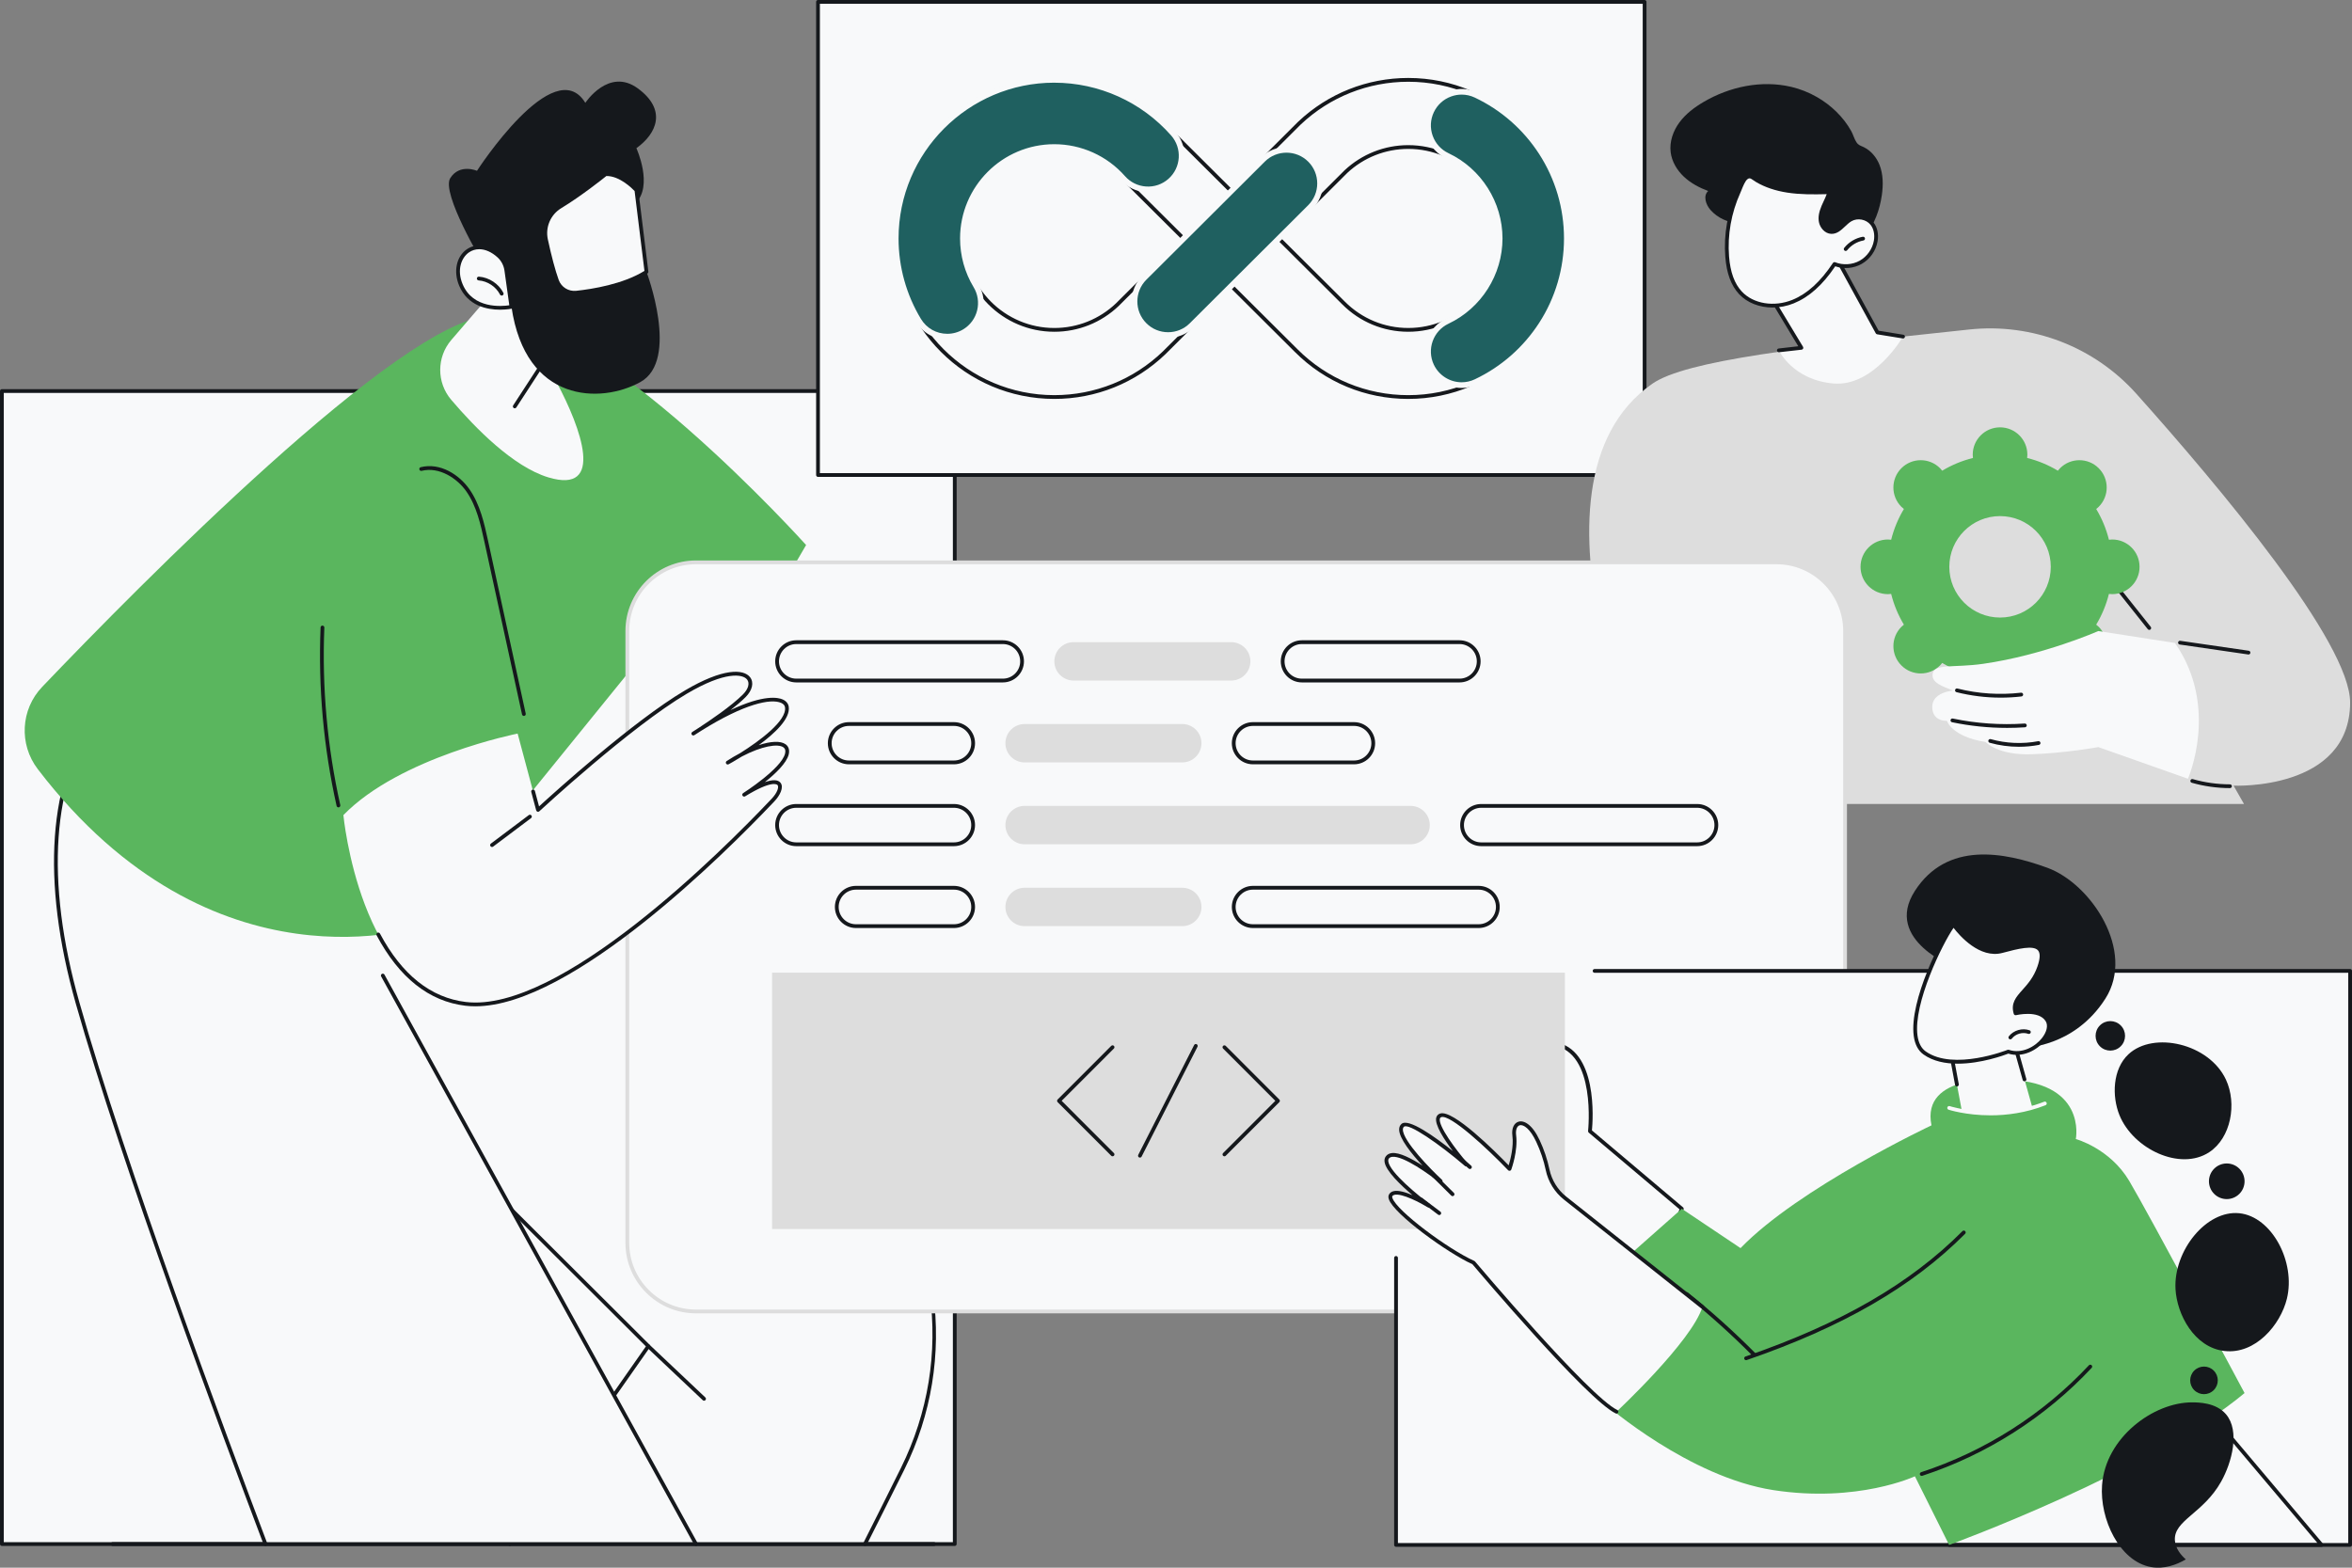 <svg width="282" height="188" viewBox="0 0 282 188" fill="none" xmlns="http://www.w3.org/2000/svg">
<rect x="0" y="0" width="282" height="188" fill="#808080" stroke="none"/>
<g clipPath="url(#clip0_554_15048)">
<path d="M114.475 46.895H0.227V185.164H114.475V46.895Z" fill="#F8F9FA"/>
<path d="M114.474 185.39H0.226C0.101 185.39 0 185.289 0 185.164V46.895C0 46.77 0.102 46.669 0.226 46.669H114.474C114.599 46.669 114.7 46.77 114.7 46.895V185.164C114.7 185.289 114.598 185.39 114.474 185.39ZM0.452 184.938H114.248V47.122H0.452V184.938Z" fill="#15181C"/>
<path d="M77.735 161.438L61.117 185.164H103.706C104.896 182.809 106.503 179.611 108.226 176.132C114.813 162.841 112.635 146.877 102.725 135.841C88.428 119.918 66.298 100.282 56.846 91.182C55.04 89.445 53.626 88.184 52.72 87.537C44.022 81.327 22.547 102.697 22.547 102.697L49.011 132.797L77.736 161.439L77.735 161.438Z" fill="#F8F9FA"/>
<path d="M103.704 185.39C103.67 185.39 103.635 185.381 103.602 185.365C103.491 185.308 103.446 185.173 103.503 185.061C104.573 182.943 106.225 179.658 108.023 176.031C114.609 162.74 112.463 147.024 102.557 135.991C91.952 124.181 77.054 110.343 66.177 100.24C62.394 96.727 59.127 93.692 56.689 91.344C54.831 89.556 53.451 88.336 52.588 87.72C44.521 81.963 24.794 100.823 22.858 102.708L49.181 132.646L77.895 161.276C77.974 161.353 77.984 161.477 77.921 161.566L61.303 185.292C61.231 185.394 61.09 185.419 60.987 185.347C60.885 185.276 60.86 185.135 60.932 185.032L77.442 161.462L48.851 132.955L22.377 102.845C22.297 102.756 22.303 102.62 22.387 102.535C22.44 102.482 27.843 97.127 34.24 92.602C42.895 86.48 49.156 84.714 52.85 87.351C53.731 87.98 55.128 89.214 57.002 91.018C59.438 93.362 62.703 96.396 66.484 99.908C77.369 110.017 92.274 123.863 102.893 135.689C107.785 141.137 110.894 147.852 111.885 155.109C112.876 162.365 111.681 169.669 108.429 176.232C106.63 179.86 104.977 183.147 103.907 185.265C103.867 185.344 103.788 185.39 103.705 185.39H103.704Z" fill="#15181C"/>
<path d="M84.415 167.976C84.359 167.976 84.303 167.955 84.26 167.914L77.578 161.602C77.488 161.516 77.484 161.373 77.569 161.283C77.655 161.192 77.798 161.188 77.888 161.273L84.57 167.585C84.66 167.671 84.664 167.814 84.579 167.905C84.535 167.952 84.474 167.976 84.415 167.976Z" fill="#15181C"/>
<path d="M31.832 185.163H83.446L36.025 99.061L11.971 85.484C11.74 86.109 2.228 95.297 9.305 120.285C14.743 139.487 26.623 171.41 31.832 185.163Z" fill="#F8F9FA"/>
<path d="M31.83 185.389C31.739 185.389 31.653 185.334 31.619 185.244C26.669 172.175 14.564 139.689 9.085 120.347C4.904 105.583 5.771 93.284 11.528 85.717C11.632 85.581 11.739 85.44 11.758 85.4C11.811 85.291 11.942 85.236 12.054 85.283C12.165 85.33 12.223 85.45 12.18 85.562C12.149 85.649 12.067 85.756 11.889 85.99C6.219 93.441 5.378 105.598 9.521 120.222C14.995 139.548 27.094 172.019 32.042 185.082C32.086 185.199 32.028 185.33 31.91 185.374C31.884 185.384 31.857 185.388 31.83 185.388V185.389Z" fill="#15181C"/>
<path d="M83.445 185.389C83.365 185.389 83.288 185.347 83.247 185.272L45.7 117.098C45.639 116.989 45.68 116.852 45.789 116.791C45.898 116.73 46.037 116.77 46.096 116.88L83.644 185.054C83.704 185.163 83.664 185.301 83.554 185.362C83.519 185.38 83.482 185.389 83.445 185.389Z" fill="#15181C"/>
<path d="M50.704 111.039C50.704 111.039 25.583 119.769 4.53 92.236C2.257 89.262 2.471 85.08 5.057 82.373C16.564 70.327 48.107 38.31 58.631 37.935C71.597 37.473 96.65 65.359 96.65 65.359L87.373 81.291L80.039 74.868L50.703 111.038L50.704 111.039Z" fill="#5AB65E"/>
<path d="M80.68 73.935C80.631 73.935 80.583 73.92 80.542 73.889C80.442 73.813 80.424 73.671 80.5 73.572L83.394 69.781C83.47 69.681 83.611 69.662 83.711 69.738C83.811 69.814 83.829 69.956 83.753 70.055L80.859 73.846C80.815 73.905 80.747 73.934 80.68 73.934V73.935Z" fill="#15181C"/>
<path d="M62.811 85.854C62.708 85.854 62.614 85.782 62.591 85.677L58.067 64.915C57.634 62.928 57.144 60.677 55.899 58.91C54.812 57.366 52.674 55.942 50.553 56.464C50.432 56.494 50.31 56.419 50.28 56.298C50.25 56.177 50.324 56.055 50.445 56.025C52.785 55.448 55.056 56.929 56.269 58.65C57.566 60.492 58.067 62.791 58.51 64.82L63.033 85.581C63.06 85.703 62.983 85.823 62.861 85.85C62.844 85.853 62.828 85.855 62.812 85.855L62.811 85.854Z" fill="#15181C"/>
<path d="M40.578 96.821C40.474 96.821 40.381 96.749 40.357 96.644C38.788 89.628 38.142 82.427 38.436 75.243C38.441 75.118 38.544 75.013 38.671 75.026C38.797 75.031 38.893 75.137 38.888 75.262C38.595 82.407 39.238 89.567 40.799 96.546C40.827 96.668 40.75 96.789 40.627 96.816C40.611 96.82 40.595 96.821 40.578 96.821Z" fill="#15181C"/>
<path d="M63.657 29.672L54.116 40.764C52.344 42.825 52.336 45.87 54.097 47.941C56.977 51.327 61.533 55.978 65.746 57.248C72.586 59.312 69.664 51.318 66.758 45.883C66.758 45.883 66.025 29.828 63.657 29.672Z" fill="#F8F9FA"/>
<path d="M61.718 48.965C61.676 48.965 61.633 48.953 61.595 48.928C61.49 48.86 61.461 48.72 61.529 48.615L65.326 42.781C65.394 42.676 65.534 42.647 65.639 42.715C65.744 42.783 65.773 42.923 65.705 43.028L61.908 48.862C61.865 48.929 61.792 48.965 61.718 48.965Z" fill="#15181C"/>
<path d="M57.895 31.559C57.895 31.559 52.86 23.146 53.984 21.363C55.108 19.58 57.189 20.482 57.189 20.482C57.189 20.482 66.433 6.182 70.18 12.334C70.18 12.334 72.986 8.036 76.482 10.605C79.977 13.174 78.77 15.999 76.303 17.771C76.303 17.771 78.369 22.297 76.187 24.375C74.005 26.452 75.985 31.875 77.513 32.6C77.513 32.6 81.528 43.204 76.771 45.822C72.015 48.439 63.01 48.344 61.324 36.792L57.897 31.559H57.895Z" fill="#15181C"/>
<path d="M60.71 32.42L61.32 36.792C61.32 36.792 56.785 37.798 55.262 34.176C53.866 30.852 56.933 28.065 59.816 30.708C60.305 31.156 60.617 31.764 60.71 32.42Z" fill="#F8F9FA"/>
<path d="M59.958 37.14C58.433 37.14 56.082 36.709 55.054 34.263C54.344 32.572 54.711 30.782 55.949 29.909C56.86 29.267 58.394 29.096 59.969 30.54C60.492 31.019 60.834 31.675 60.934 32.388L61.544 36.761C61.56 36.878 61.484 36.988 61.369 37.013C61.352 37.016 60.773 37.14 59.958 37.14ZM57.456 29.886C57.01 29.886 56.584 30.015 56.209 30.279C55.34 30.892 54.738 32.344 55.47 34.087C56.723 37.069 60.185 36.743 61.065 36.608L60.485 32.451C60.4 31.842 60.108 31.281 59.663 30.873C58.953 30.222 58.175 29.885 57.455 29.885L57.456 29.886Z" fill="#15181C"/>
<path d="M60.153 35.449C60.071 35.449 59.992 35.404 59.952 35.326C59.461 34.373 58.454 33.707 57.385 33.628C57.261 33.619 57.167 33.511 57.176 33.386C57.186 33.261 57.294 33.168 57.419 33.177C58.641 33.267 59.794 34.029 60.355 35.119C60.412 35.23 60.368 35.366 60.257 35.424C60.224 35.441 60.188 35.45 60.153 35.45V35.449Z" fill="#15181C"/>
<path d="M76.302 22.806C76.302 22.806 74.529 20.787 72.619 20.883C72.619 20.883 69.783 23.191 67.176 24.77C65.815 25.593 65.128 27.189 65.463 28.745C65.8 30.309 66.263 32.22 66.771 33.637C67.118 34.605 68.082 35.209 69.105 35.099C71.199 34.874 74.916 34.258 77.511 32.6L76.302 22.806Z" fill="#F8F9FA"/>
<path d="M68.862 35.338C67.835 35.338 66.911 34.698 66.558 33.712C66.133 32.527 65.69 30.872 65.241 28.792C64.886 27.143 65.616 25.448 67.058 24.574C69.621 23.022 72.448 20.729 72.476 20.707C72.513 20.677 72.559 20.658 72.607 20.656C74.604 20.556 76.396 22.57 76.472 22.655C76.501 22.689 76.521 22.731 76.526 22.777L77.736 32.57C77.746 32.656 77.706 32.742 77.633 32.789C74.977 34.485 71.165 35.105 69.129 35.322C69.04 35.331 68.951 35.337 68.863 35.337L68.862 35.338ZM72.703 21.107C72.28 21.447 69.677 23.52 67.293 24.964C66.016 25.737 65.37 27.237 65.684 28.698C66.121 30.729 66.571 32.411 66.984 33.562C67.297 34.434 68.159 34.972 69.081 34.875C71.047 34.665 74.697 34.075 77.269 32.486L76.087 22.907C75.807 22.609 74.288 21.086 72.703 21.108V21.107Z" fill="#15181C"/>
<path d="M111.993 185.39H13.495C13.37 185.39 13.27 185.289 13.27 185.164C13.27 185.038 13.371 184.938 13.495 184.938H111.993C112.118 184.938 112.219 185.038 112.219 185.164C112.219 185.289 112.117 185.39 111.993 185.39Z" fill="#15181C"/>
<path d="M197.184 0.226H98.078V56.964H197.184V0.226Z" fill="#F8F9FA"/>
<path d="M197.184 57.19H98.078C97.952 57.19 97.852 57.089 97.852 56.964V0.226C97.852 0.101 97.953 0 98.078 0H197.184C197.309 0 197.41 0.101 197.41 0.226V56.964C197.41 57.089 197.308 57.19 197.184 57.19ZM98.303 56.738H196.958V0.452H98.303V56.737V56.738Z" fill="#15181C"/>
<path d="M168.851 47.613C163.773 47.613 158.999 45.635 155.409 42.043L147.623 34.292L139.63 42.262C139.613 42.279 139.594 42.297 139.577 42.314C136.019 45.732 131.343 47.614 126.41 47.614C115.927 47.614 107.398 39.082 107.398 28.596C107.398 18.109 115.927 9.577 126.41 9.577C131.817 9.577 136.974 11.885 140.58 15.916L147.618 22.924L155.731 14.835C155.758 14.808 155.784 14.782 155.811 14.756C159.352 11.416 163.983 9.577 168.852 9.577C179.335 9.577 187.863 18.109 187.863 28.596C187.863 39.082 179.335 47.614 168.852 47.614L168.851 47.613ZM153.325 28.605L161.095 36.34C163.171 38.418 165.923 39.558 168.851 39.558C174.894 39.558 179.81 34.64 179.81 28.595C179.81 22.549 174.894 17.631 168.851 17.631C166.062 17.631 163.407 18.678 161.372 20.581L153.325 28.605ZM126.409 17.632C120.365 17.632 115.449 22.55 115.449 28.596C115.449 34.641 120.365 39.559 126.409 39.559C129.241 39.559 131.926 38.483 133.974 36.529L141.915 28.611L134.813 21.54C134.751 21.478 134.691 21.415 134.633 21.349C132.552 18.987 129.554 17.633 126.41 17.633L126.409 17.632Z" fill="#F8F9FA"/>
<path d="M168.851 47.839C163.713 47.839 158.882 45.837 155.249 42.202L147.623 34.609L139.748 42.461C136.134 45.934 131.402 47.838 126.409 47.838C115.802 47.838 107.172 39.206 107.172 28.593C107.172 17.981 115.802 9.349 126.409 9.349C131.874 9.349 137.101 11.687 140.748 15.763L147.618 22.602L155.57 14.672C155.598 14.645 155.627 14.617 155.654 14.59C159.237 11.21 163.924 9.349 168.85 9.349C179.457 9.349 188.087 17.981 188.087 28.593C188.087 39.206 179.458 47.838 168.85 47.838L168.851 47.839ZM147.622 34.065C147.679 34.065 147.737 34.087 147.781 34.131L155.567 41.883C159.116 45.432 163.833 47.387 168.85 47.387C179.208 47.387 187.634 38.957 187.634 28.596C187.634 18.234 179.208 9.804 168.85 9.804C164.039 9.804 159.463 11.621 155.965 14.922C155.939 14.945 155.914 14.97 155.89 14.995L147.777 23.084C147.689 23.172 147.546 23.172 147.458 23.084L140.419 16.077C136.85 12.086 131.746 9.803 126.409 9.803C116.052 9.803 107.625 18.233 107.625 28.595C107.625 38.956 116.052 47.386 126.409 47.386C131.284 47.386 135.904 45.527 139.419 42.149L139.469 42.1L147.462 34.13C147.506 34.086 147.563 34.064 147.621 34.064L147.622 34.065ZM168.851 39.785C165.864 39.785 163.052 38.619 160.935 36.501L153.165 28.766C153.123 28.724 153.098 28.666 153.098 28.606C153.098 28.545 153.122 28.488 153.165 28.445L161.212 20.422C163.295 18.475 166.006 17.406 168.851 17.406C175.019 17.406 180.036 22.425 180.036 28.596C180.036 34.766 175.019 39.785 168.851 39.785ZM153.646 28.605L161.255 36.18C163.287 38.213 165.985 39.332 168.852 39.332C174.77 39.332 179.586 34.515 179.586 28.595C179.586 22.674 174.77 17.857 168.852 17.857C166.122 17.857 163.521 18.883 161.527 20.746L153.647 28.604L153.646 28.605ZM126.409 39.785C120.241 39.785 115.224 34.766 115.224 28.596C115.224 22.425 120.241 17.406 126.409 17.406C129.618 17.406 132.677 18.789 134.802 21.199C134.856 21.26 134.913 21.321 134.971 21.38L142.073 28.451C142.117 28.493 142.14 28.55 142.14 28.611C142.14 28.672 142.117 28.729 142.073 28.771L134.132 36.689C132.04 38.687 129.298 39.786 126.408 39.786L126.409 39.785ZM126.409 17.858C120.491 17.858 115.676 22.675 115.676 28.596C115.676 34.516 120.491 39.333 126.409 39.333C129.182 39.333 131.813 38.279 133.818 36.365L141.595 28.611L134.653 21.7C134.587 21.634 134.525 21.568 134.463 21.498C132.424 19.185 129.489 17.858 126.409 17.858Z" fill="#15181C"/>
<path d="M140.049 40.18C139.017 40.18 137.984 39.785 137.198 38.995C135.628 37.419 135.633 34.869 137.207 33.3L151.404 19.143C152.978 17.572 155.527 17.576 157.097 19.152C158.666 20.728 158.662 23.278 157.088 24.848L142.891 39.004C142.105 39.788 141.077 40.18 140.048 40.18H140.049Z" fill="#1F6060"/>
<path d="M140.051 40.519C138.882 40.519 137.785 40.062 136.959 39.234C135.259 37.529 135.265 34.758 136.969 33.059L151.166 18.903C152.871 17.203 155.641 17.208 157.339 18.913C159.038 20.618 159.033 23.389 157.329 25.088L143.132 39.245C142.308 40.066 141.213 40.519 140.05 40.519H140.051ZM154.248 18.309C153.306 18.309 152.364 18.666 151.646 19.384L137.449 33.54C136.009 34.975 136.005 37.315 137.441 38.756C138.138 39.455 139.065 39.84 140.052 39.84C141.039 39.84 141.959 39.457 142.654 38.764L156.851 24.607C158.291 23.172 158.295 20.832 156.859 19.392C156.141 18.671 155.194 18.309 154.248 18.309Z" fill="#F8F9FA"/>
<path d="M175.248 46.183C173.74 46.183 172.294 45.332 171.606 43.877C170.656 41.866 171.514 39.465 173.525 38.514C177.341 36.709 179.808 32.816 179.808 28.595C179.808 24.375 177.342 20.482 173.525 18.677C171.515 17.725 170.656 15.325 171.607 13.314C172.557 11.304 174.958 10.444 176.967 11.395C180.177 12.913 182.894 15.296 184.824 18.284C186.809 21.358 187.859 24.924 187.859 28.595C187.859 32.267 186.809 35.834 184.824 38.908C182.894 41.896 180.176 44.279 176.966 45.797C176.411 46.06 175.824 46.184 175.248 46.184V46.183Z" fill="#1F6060"/>
<path d="M175.249 46.523C173.568 46.523 172.019 45.542 171.3 44.023C170.271 41.846 171.204 39.238 173.38 38.208C177.079 36.459 179.469 32.685 179.469 28.597C179.469 24.508 177.079 20.733 173.38 18.984C172.327 18.486 171.53 17.606 171.137 16.508C170.743 15.41 170.802 14.224 171.3 13.17C171.798 12.116 172.677 11.319 173.775 10.926C174.873 10.532 176.058 10.591 177.111 11.089C180.378 12.634 183.143 15.059 185.109 18.1C187.13 21.229 188.198 24.858 188.198 28.597C188.198 32.335 187.13 35.965 185.109 39.093C183.144 42.135 180.379 44.559 177.111 46.104C176.523 46.383 175.895 46.524 175.248 46.524L175.249 46.523ZM175.249 11.345C174.83 11.345 174.41 11.418 174.005 11.563C173.078 11.894 172.335 12.567 171.914 13.459C171.493 14.35 171.444 15.351 171.775 16.278C172.107 17.206 172.78 17.948 173.67 18.369C177.604 20.23 180.147 24.244 180.147 28.595C180.147 32.945 177.604 36.959 173.67 38.821C171.833 39.69 171.044 41.893 171.913 43.731C172.52 45.014 173.829 45.843 175.248 45.843C175.795 45.843 176.324 45.724 176.822 45.489C179.974 43.997 182.643 41.658 184.54 38.722C186.49 35.704 187.52 32.202 187.52 28.595C187.52 24.988 186.489 21.485 184.54 18.467C182.643 15.532 179.975 13.192 176.823 11.701C176.323 11.464 175.787 11.345 175.249 11.345Z" fill="#F8F9FA"/>
<path d="M113.581 40.37C112.219 40.37 110.89 39.677 110.133 38.426C108.344 35.467 107.398 32.068 107.398 28.595C107.398 18.108 115.927 9.576 126.41 9.576C131.864 9.576 137.063 11.924 140.672 16.019C142.143 17.687 141.983 20.232 140.316 21.703C138.648 23.174 136.105 23.015 134.634 21.347C132.553 18.985 129.555 17.631 126.411 17.631C120.367 17.631 115.451 22.549 115.451 28.595C115.451 30.598 115.995 32.556 117.024 34.257C118.175 36.161 117.565 38.637 115.662 39.787C115.011 40.182 114.292 40.369 113.583 40.369L113.581 40.37Z" fill="#1F6060"/>
<path d="M113.581 40.71C112.037 40.71 110.639 39.922 109.842 38.603C108.021 35.591 107.059 32.131 107.059 28.597C107.059 17.923 115.739 9.239 126.409 9.239C131.96 9.239 137.252 11.629 140.925 15.797C141.696 16.672 142.08 17.795 142.007 18.959C141.935 20.123 141.413 21.19 140.538 21.961C139.663 22.733 138.541 23.116 137.377 23.044C136.214 22.971 135.148 22.449 134.376 21.574C132.359 19.285 129.454 17.972 126.408 17.972C120.552 17.972 115.787 22.738 115.787 28.597C115.787 30.537 116.314 32.435 117.31 34.084C117.914 35.082 118.093 36.255 117.813 37.387C117.534 38.52 116.832 39.476 115.834 40.08C115.152 40.493 114.371 40.711 113.578 40.711L113.581 40.71ZM126.408 9.916C116.112 9.916 107.736 18.296 107.736 28.595C107.736 32.005 108.665 35.344 110.422 38.25C111.095 39.365 112.276 40.031 113.581 40.031C114.25 40.031 114.908 39.847 115.484 39.498C116.327 38.988 116.921 38.181 117.156 37.224C117.391 36.268 117.24 35.276 116.731 34.434C115.67 32.679 115.11 30.66 115.11 28.596C115.11 22.363 120.178 17.293 126.408 17.293C129.65 17.293 132.74 18.689 134.886 21.124C135.537 21.863 136.437 22.303 137.42 22.366C138.403 22.427 139.351 22.103 140.089 21.452C141.614 20.107 141.76 17.772 140.416 16.246C136.871 12.224 131.765 9.918 126.408 9.918V9.916Z" fill="#F8F9FA"/>
<path d="M199.01 96.417H269.052L267.798 94.217C267.798 94.217 281.734 94.855 281.776 84.265C281.803 77.072 266.172 58.434 256.143 47.22C251.1 41.58 243.65 38.715 236.128 39.512C215.966 41.645 202.133 43.227 198.124 46.008C180.564 58.196 199.01 96.416 199.01 96.416V96.417Z" fill="#DDDDDD"/>
<path d="M257.693 75.539C257.626 75.539 257.56 75.51 257.516 75.454L245.186 59.955C245.108 59.858 245.124 59.715 245.222 59.638C245.32 59.56 245.462 59.576 245.539 59.674L257.869 75.172C257.947 75.27 257.931 75.412 257.833 75.49C257.791 75.522 257.742 75.539 257.693 75.539Z" fill="#15181C"/>
<path d="M269.59 78.488C269.579 78.488 269.569 78.488 269.557 78.486L261.342 77.292C261.219 77.275 261.132 77.16 261.151 77.037C261.168 76.913 261.284 76.826 261.408 76.846L269.623 78.039C269.746 78.057 269.832 78.172 269.814 78.295C269.798 78.408 269.701 78.489 269.59 78.489V78.488Z" fill="#15181C"/>
<path d="M223.074 67.975C223.074 69.784 224.541 71.251 226.35 71.251C226.485 71.251 226.617 71.24 226.747 71.224C227.074 72.539 227.592 73.778 228.273 74.908C228.17 74.989 228.069 75.076 227.974 75.17C226.694 76.449 226.694 78.523 227.974 79.802C229.253 81.081 231.326 81.081 232.606 79.802C232.702 79.707 232.788 79.606 232.869 79.502C233.998 80.183 235.238 80.702 236.552 81.028C236.537 81.158 236.526 81.291 236.526 81.425C236.526 83.234 237.992 84.701 239.802 84.701C241.611 84.701 243.077 83.234 243.077 81.425C243.077 81.291 243.067 81.158 243.051 81.028C244.365 80.701 245.605 80.183 246.734 79.502C246.815 79.606 246.902 79.707 246.997 79.802C248.277 81.081 250.35 81.081 251.63 79.802C252.909 78.523 252.909 76.449 251.63 75.17C251.534 75.075 251.433 74.989 251.33 74.908C252.011 73.778 252.529 72.539 252.856 71.224C252.986 71.24 253.119 71.251 253.253 71.251C255.062 71.251 256.529 69.784 256.529 67.975C256.529 66.165 255.062 64.698 253.253 64.698C253.119 64.698 252.986 64.709 252.856 64.725C252.529 63.41 252.011 62.171 251.33 61.041C251.433 60.96 251.534 60.874 251.63 60.779C252.909 59.5 252.909 57.426 251.63 56.147C250.35 54.868 248.277 54.868 246.997 56.147C246.902 56.243 246.815 56.343 246.734 56.447C245.605 55.766 244.365 55.247 243.051 54.922C243.066 54.791 243.077 54.658 243.077 54.524C243.077 52.715 241.611 51.248 239.802 51.248C237.992 51.248 236.526 52.715 236.526 54.524C236.526 54.658 236.536 54.791 236.552 54.922C235.238 55.248 233.998 55.766 232.869 56.447C232.788 56.343 232.702 56.243 232.606 56.147C231.326 54.868 229.253 54.868 227.974 56.147C226.694 57.426 226.694 59.5 227.974 60.779C228.069 60.875 228.17 60.96 228.273 61.041C227.593 62.171 227.074 63.41 226.747 64.725C226.617 64.71 226.485 64.698 226.35 64.698C224.541 64.698 223.074 66.165 223.074 67.975ZM233.718 67.975C233.718 64.615 236.442 61.891 239.802 61.891C243.162 61.891 245.885 64.614 245.885 67.975C245.885 71.335 243.162 74.058 239.802 74.058C236.442 74.058 233.718 71.335 233.718 67.975Z" fill="#5AB65E"/>
<path d="M262.33 93.389C262.33 93.389 266.135 84.79 260.768 77.104L251.581 75.678C251.581 75.678 245.033 78.567 237.776 79.606C234.147 80.125 231.759 79.507 231.707 80.946C231.672 81.895 232.863 82.297 234.176 82.814C234.176 82.814 231.667 82.988 231.672 84.775C231.678 86.563 233.434 86.443 233.434 86.443C233.434 86.443 234.001 88.346 238.07 88.98C238.07 88.98 239.503 90.589 243.58 90.452C247.657 90.316 251.582 89.593 251.582 89.593L262.331 93.391L262.33 93.389Z" fill="#F8F9FA"/>
<path d="M239.872 83.662C238.092 83.662 236.319 83.443 234.578 83.007C234.456 82.978 234.382 82.854 234.413 82.733C234.444 82.612 234.567 82.538 234.687 82.569C237.189 83.194 239.757 83.363 242.319 83.069C242.443 83.055 242.556 83.144 242.57 83.268C242.584 83.393 242.495 83.505 242.371 83.519C241.538 83.615 240.704 83.663 239.872 83.663V83.662Z" fill="#15181C"/>
<path d="M240.625 87.29C238.415 87.29 236.21 87.062 234.043 86.61C233.921 86.585 233.843 86.465 233.868 86.343C233.893 86.221 234.014 86.143 234.136 86.168C236.97 86.759 239.872 86.962 242.762 86.767C242.889 86.761 242.994 86.853 243.003 86.977C243.011 87.102 242.917 87.209 242.793 87.219C242.071 87.267 241.347 87.291 240.625 87.291V87.29Z" fill="#15181C"/>
<path d="M242.064 89.554C240.881 89.554 239.698 89.393 238.56 89.074C238.44 89.04 238.37 88.916 238.403 88.794C238.437 88.674 238.561 88.603 238.682 88.638C240.527 89.156 242.497 89.242 244.379 88.886C244.502 88.863 244.621 88.943 244.643 89.066C244.667 89.188 244.586 89.307 244.463 89.33C243.674 89.479 242.869 89.554 242.065 89.554H242.064Z" fill="#15181C"/>
<path d="M267.37 94.511C265.82 94.51 264.277 94.294 262.785 93.869C262.665 93.835 262.595 93.71 262.63 93.59C262.664 93.47 262.788 93.4 262.909 93.434C264.361 93.848 265.863 94.057 267.371 94.059C267.497 94.059 267.597 94.161 267.597 94.285C267.597 94.411 267.496 94.511 267.371 94.511H267.37Z" fill="#15181C"/>
<path d="M215.272 87.211C215.197 87.211 215.124 87.174 215.081 87.106L203.824 69.465C203.758 69.359 203.788 69.22 203.893 69.153C203.998 69.086 204.139 69.117 204.205 69.222L215.462 86.863C215.529 86.969 215.498 87.109 215.394 87.175C215.356 87.199 215.313 87.211 215.272 87.211Z" fill="#15181C"/>
<path d="M213.283 42.016C213.283 42.016 214.928 45.554 219.805 45.988C224.682 46.422 228.172 40.364 228.172 40.364L225.101 39.867L219.665 29.935L211.711 34.614L215.987 41.709L213.283 42.015V42.016Z" fill="#F8F9FA"/>
<path d="M213.283 42.242C213.17 42.242 213.071 42.157 213.058 42.042C213.044 41.918 213.133 41.806 213.257 41.792L215.611 41.525L211.517 34.733C211.486 34.681 211.477 34.619 211.491 34.56C211.505 34.502 211.543 34.451 211.596 34.42L219.55 29.74C219.603 29.709 219.666 29.701 219.725 29.717C219.783 29.734 219.834 29.773 219.863 29.826L225.245 39.661L228.208 40.141C228.331 40.161 228.416 40.276 228.395 40.4C228.375 40.524 228.259 40.608 228.135 40.587L225.064 40.09C224.995 40.079 224.935 40.037 224.901 39.975L219.578 30.248L212.022 34.695L216.18 41.593C216.22 41.659 216.223 41.741 216.189 41.81C216.155 41.879 216.088 41.926 216.011 41.935L213.308 42.241C213.299 42.242 213.29 42.243 213.282 42.243L213.283 42.242Z" fill="#15181C"/>
<path d="M214.762 10.417C211.219 9.582 207.398 10.382 204.259 12.225C203.16 12.87 202.118 13.654 201.36 14.679C200.602 15.705 200.149 16.996 200.309 18.261C200.452 19.386 201.07 20.416 201.896 21.192C202.722 21.968 203.746 22.508 204.805 22.907C204.178 23.474 204.521 24.538 205.08 25.172C205.939 26.144 207.215 26.732 208.511 26.752C209.807 26.773 211.102 26.225 211.99 25.281C212.65 26.739 213.564 28.106 214.806 29.114C216.049 30.122 217.644 30.745 219.239 30.637C220.974 30.52 222.588 29.542 223.681 28.188C224.774 26.834 225.378 25.132 225.627 23.41C225.803 22.186 225.802 20.902 225.342 19.753C224.989 18.869 224.333 18.075 223.469 17.65C223.042 17.441 222.833 17.436 222.577 17.047C222.318 16.654 222.189 16.127 221.954 15.708C220.995 14.001 219.53 12.602 217.838 11.633C216.878 11.084 215.838 10.67 214.761 10.416L214.762 10.417Z" fill="#15181C"/>
<path d="M207.085 30.776C207.207 32.344 207.605 33.969 208.678 35.119C210.226 36.778 212.889 37.023 214.99 36.168C217.091 35.312 218.699 33.553 219.953 31.663C220.957 32.066 222.142 31.99 223.087 31.46C224.032 30.931 224.716 29.961 224.896 28.893C225.019 28.172 224.904 27.383 224.444 26.814C223.849 26.075 222.696 25.86 221.874 26.334C221.061 26.804 220.496 27.861 219.558 27.819C218.934 27.791 218.434 27.219 218.31 26.605C218.185 25.992 218.363 25.357 218.606 24.781C218.85 24.204 219.161 23.654 219.328 23.051C217.654 23.091 215.967 23.131 214.312 22.874C213.047 22.678 211.794 22.3 210.686 21.65C210.192 21.36 209.851 20.916 209.359 21.326C208.955 21.663 208.669 22.563 208.454 23.038C207.364 25.45 206.879 28.137 207.086 30.777L207.085 30.776Z" fill="#F8F9FA"/>
<path d="M212.533 36.878C210.969 36.878 209.49 36.32 208.513 35.273C207.556 34.247 207.015 32.782 206.86 30.794C206.652 28.128 207.132 25.413 208.248 22.943C208.296 22.838 208.346 22.713 208.401 22.576C208.605 22.074 208.857 21.448 209.215 21.15C209.734 20.717 210.169 21.021 210.517 21.265C210.606 21.328 210.7 21.394 210.8 21.452C211.793 22.035 212.987 22.438 214.347 22.648C215.988 22.903 217.684 22.862 219.324 22.822C219.402 22.823 219.463 22.853 219.507 22.909C219.552 22.966 219.566 23.04 219.547 23.108C219.429 23.535 219.242 23.934 219.062 24.322C218.978 24.503 218.893 24.683 218.815 24.866C218.527 25.549 218.437 26.087 218.532 26.557C218.629 27.039 219.026 27.565 219.569 27.59C220.069 27.613 220.477 27.231 220.906 26.826C221.171 26.577 221.445 26.318 221.763 26.135C222.676 25.608 223.959 25.847 224.621 26.669C225.085 27.243 225.266 28.067 225.119 28.928C224.925 30.071 224.208 31.09 223.197 31.656C222.241 32.192 221.074 32.293 220.041 31.935C218.526 34.179 216.9 35.633 215.075 36.375C214.248 36.712 213.378 36.876 212.533 36.876V36.878ZM209.757 21.386C209.675 21.386 209.597 21.422 209.503 21.5C209.233 21.725 208.995 22.315 208.82 22.747C208.763 22.889 208.709 23.02 208.66 23.13C207.575 25.531 207.109 28.168 207.311 30.759C207.458 32.641 207.959 34.017 208.844 34.965C210.222 36.442 212.714 36.85 214.905 35.958C216.682 35.234 218.272 33.788 219.765 31.538C219.825 31.448 219.938 31.412 220.038 31.452C220.973 31.827 222.099 31.754 222.977 31.262C223.855 30.77 224.506 29.848 224.675 28.854C224.799 28.121 224.652 27.428 224.27 26.955C223.741 26.298 222.719 26.107 221.989 26.528C221.718 26.684 221.464 26.925 221.217 27.157C220.739 27.608 220.243 28.076 219.55 28.043C218.777 28.008 218.221 27.298 218.089 26.648C217.975 26.084 218.074 25.462 218.398 24.692C218.478 24.503 218.565 24.317 218.652 24.131C218.787 23.843 218.916 23.567 219.018 23.283C217.457 23.32 215.852 23.341 214.278 23.096C212.861 22.876 211.615 22.454 210.572 21.843C210.461 21.778 210.358 21.705 210.258 21.636C210.03 21.477 209.888 21.384 209.757 21.384V21.386Z" fill="#15181C"/>
<path d="M221.293 30.095C221.244 30.095 221.194 30.08 221.152 30.046C221.055 29.969 221.037 29.826 221.115 29.728C221.663 29.036 222.475 28.549 223.343 28.392C223.466 28.37 223.583 28.451 223.606 28.575C223.628 28.698 223.546 28.815 223.423 28.838C222.662 28.975 221.95 29.402 221.47 30.009C221.425 30.065 221.359 30.095 221.292 30.095H221.293Z" fill="#15181C"/>
<path d="M212.994 67.438H83.441C78.898 67.438 75.215 71.122 75.215 75.667V149.041C75.215 153.586 78.898 157.271 83.441 157.271H212.994C217.538 157.271 221.221 153.586 221.221 149.041V75.667C221.221 71.122 217.538 67.438 212.994 67.438Z" fill="#F8F9FA"/>
<path d="M212.995 157.497H83.441C78.78 157.497 74.988 153.704 74.988 149.041V75.667C74.988 71.004 78.78 67.211 83.441 67.211H212.995C217.656 67.211 221.447 71.005 221.447 75.667V149.041C221.447 153.704 217.656 157.497 212.995 157.497ZM83.441 67.665C79.029 67.665 75.441 71.255 75.441 75.668V149.042C75.441 153.455 79.03 157.045 83.441 157.045H212.995C217.406 157.045 220.994 153.454 220.994 149.042V75.668C220.994 71.255 217.405 67.665 212.995 67.665H83.441Z" fill="#DDDDDD"/>
<path d="M95.472 81.611H120.245C121.516 81.611 122.546 80.581 122.546 79.31C122.546 78.039 121.516 77.009 120.245 77.009H95.472C94.202 77.009 93.172 78.039 93.172 79.31C93.172 80.581 94.202 81.611 95.472 81.611Z" fill="#F8F9FA"/>
<path d="M120.245 81.837H95.472C94.079 81.837 92.945 80.704 92.945 79.31C92.945 77.916 94.079 76.783 95.472 76.783H120.245C121.637 76.783 122.771 77.916 122.771 79.31C122.771 80.704 121.637 81.837 120.245 81.837ZM95.472 77.236C94.328 77.236 93.398 78.167 93.398 79.31C93.398 80.454 94.329 81.384 95.472 81.384H120.245C121.389 81.384 122.318 80.454 122.318 79.31C122.318 78.167 121.388 77.236 120.245 77.236H95.472Z" fill="#15181C"/>
<path d="M101.785 91.43H114.38C115.65 91.43 116.68 90.399 116.68 89.128C116.68 87.858 115.65 86.827 114.38 86.827H101.785C100.514 86.827 99.484 87.858 99.484 89.128C99.484 90.399 100.514 91.43 101.785 91.43Z" fill="#F8F9FA"/>
<path d="M114.379 91.656H101.784C100.392 91.656 99.258 90.522 99.258 89.128C99.258 87.734 100.392 86.601 101.784 86.601H114.379C115.772 86.601 116.905 87.734 116.905 89.128C116.905 90.522 115.772 91.656 114.379 91.656ZM101.784 87.053C100.64 87.053 99.711 87.984 99.711 89.127C99.711 90.271 100.641 91.201 101.784 91.201H114.379C115.523 91.201 116.452 90.271 116.452 89.127C116.452 87.984 115.522 87.053 114.379 87.053H101.784Z" fill="#15181C"/>
<path d="M95.472 101.247H114.379C115.649 101.247 116.679 100.216 116.679 98.945C116.679 97.675 115.649 96.644 114.379 96.644H95.472C94.202 96.644 93.172 97.675 93.172 98.945C93.172 100.216 94.202 101.247 95.472 101.247Z" fill="#F8F9FA"/>
<path d="M114.378 101.473H95.472C94.079 101.473 92.945 100.338 92.945 98.945C92.945 97.552 94.079 96.418 95.472 96.418H114.378C115.77 96.418 116.904 97.551 116.904 98.945C116.904 100.34 115.77 101.473 114.378 101.473ZM95.471 96.871C94.326 96.871 93.397 97.802 93.397 98.945C93.397 100.089 94.328 101.021 95.471 101.021H114.377C115.521 101.021 116.45 100.09 116.45 98.945C116.45 97.801 115.52 96.871 114.377 96.871H95.471Z" fill="#15181C"/>
<path d="M102.628 111.064H114.378C115.649 111.064 116.679 110.033 116.679 108.763C116.679 107.492 115.649 106.461 114.378 106.461H102.628C101.358 106.461 100.328 107.492 100.328 108.763C100.328 110.033 101.358 111.064 102.628 111.064Z" fill="#F8F9FA"/>
<path d="M114.378 111.29H102.628C101.235 111.29 100.102 110.156 100.102 108.763C100.102 107.37 101.235 106.235 102.628 106.235H114.378C115.77 106.235 116.904 107.368 116.904 108.763C116.904 110.157 115.77 111.29 114.378 111.29ZM102.628 106.688C101.484 106.688 100.554 107.619 100.554 108.763C100.554 109.906 101.485 110.838 102.628 110.838H114.378C115.522 110.838 116.451 109.907 116.451 108.763C116.451 107.618 115.521 106.688 114.378 106.688H102.628Z" fill="#15181C"/>
<path d="M128.714 81.611H147.621C148.891 81.611 149.921 80.581 149.921 79.31C149.921 78.039 148.891 77.009 147.621 77.009H128.714C127.444 77.009 126.414 78.039 126.414 79.31C126.414 80.581 127.444 81.611 128.714 81.611Z" fill="#DDDDDD"/>
<path d="M122.847 91.43H141.754C143.024 91.43 144.054 90.399 144.054 89.128C144.054 87.858 143.024 86.827 141.754 86.827H122.847C121.577 86.827 120.547 87.858 120.547 89.128C120.547 90.399 121.577 91.43 122.847 91.43Z" fill="#DDDDDD"/>
<path d="M122.847 101.247H169.129C170.399 101.247 171.429 100.216 171.429 98.945C171.429 97.675 170.399 96.644 169.129 96.644H122.847C121.577 96.644 120.547 97.675 120.547 98.945C120.547 100.216 121.577 101.247 122.847 101.247Z" fill="#DDDDDD"/>
<path d="M122.847 111.064H141.754C143.024 111.064 144.054 110.033 144.054 108.763C144.054 107.492 143.024 106.461 141.754 106.461H122.847C121.577 106.461 120.547 107.492 120.547 108.763C120.547 110.033 121.577 111.064 122.847 111.064Z" fill="#DDDDDD"/>
<path d="M156.089 81.611H174.996C176.266 81.611 177.296 80.581 177.296 79.31C177.296 78.039 176.266 77.009 174.996 77.009H156.089C154.819 77.009 153.789 78.039 153.789 79.31C153.789 80.581 154.819 81.611 156.089 81.611Z" fill="#F8F9FA"/>
<path d="M174.995 81.837H156.089C154.696 81.837 153.562 80.704 153.562 79.31C153.562 77.916 154.695 76.783 156.089 76.783H174.995C176.388 76.783 177.521 77.916 177.521 79.31C177.521 80.704 176.388 81.837 174.995 81.837ZM156.088 77.236C154.945 77.236 154.014 78.167 154.014 79.31C154.014 80.454 154.945 81.384 156.088 81.384H174.994C176.138 81.384 177.067 80.454 177.067 79.31C177.067 78.167 176.137 77.236 174.994 77.236H156.088Z" fill="#15181C"/>
<path d="M150.222 91.43H162.35C163.62 91.43 164.65 90.399 164.65 89.128C164.65 87.858 163.62 86.827 162.35 86.827H150.222C148.952 86.827 147.922 87.858 147.922 89.128C147.922 90.399 148.952 91.43 150.222 91.43Z" fill="#F8F9FA"/>
<path d="M162.349 91.656H150.222C148.829 91.656 147.695 90.522 147.695 89.128C147.695 87.734 148.828 86.601 150.222 86.601H162.349C163.742 86.601 164.876 87.734 164.876 89.128C164.876 90.522 163.743 91.656 162.349 91.656ZM150.222 87.053C149.079 87.053 148.148 87.984 148.148 89.127C148.148 90.271 149.079 91.201 150.222 91.201H162.349C163.492 91.201 164.423 90.271 164.423 89.127C164.423 87.984 163.492 87.053 162.349 87.053H150.222Z" fill="#15181C"/>
<path d="M177.597 101.247H203.489C204.759 101.247 205.789 100.216 205.789 98.945C205.789 97.675 204.759 96.644 203.489 96.644H177.597C176.327 96.644 175.297 97.675 175.297 98.945C175.297 100.216 176.327 101.247 177.597 101.247Z" fill="#F8F9FA"/>
<path d="M203.488 101.473H177.597C176.204 101.473 175.07 100.338 175.07 98.945C175.07 97.552 176.203 96.418 177.597 96.418H203.488C204.881 96.418 206.014 97.551 206.014 98.945C206.014 100.34 204.882 101.473 203.488 101.473ZM177.595 96.871C176.453 96.871 175.522 97.802 175.522 98.945C175.522 100.089 176.453 101.021 177.595 101.021H203.487C204.63 101.021 205.56 100.09 205.56 98.945C205.56 97.801 204.63 96.871 203.487 96.871H177.595Z" fill="#15181C"/>
<path d="M150.222 111.064H177.288C178.559 111.064 179.589 110.033 179.589 108.763C179.589 107.492 178.559 106.461 177.288 106.461H150.222C148.952 106.461 147.922 107.492 147.922 108.763C147.922 110.033 148.952 111.064 150.222 111.064Z" fill="#F8F9FA"/>
<path d="M177.288 111.29H150.222C148.829 111.29 147.695 110.156 147.695 108.763C147.695 107.37 148.828 106.235 150.222 106.235H177.288C178.68 106.235 179.814 107.368 179.814 108.763C179.814 110.157 178.681 111.29 177.288 111.29ZM150.222 106.688C149.079 106.688 148.148 107.619 148.148 108.763C148.148 109.906 149.079 110.838 150.222 110.838H177.288C178.431 110.838 179.361 109.907 179.361 108.763C179.361 107.618 178.431 106.688 177.288 106.688H150.222Z" fill="#15181C"/>
<path d="M41.172 97.747C41.172 97.747 43.162 118.866 55.832 120.385C68.502 121.904 91.181 97.509 92.669 95.959C94.157 94.409 94.082 92.322 89.223 95.304C89.223 95.304 93.868 92.352 94.344 90.428C94.821 88.505 91.322 88.805 87.251 91.453C87.251 91.453 94.743 87.389 94.344 84.779C94.139 83.433 90.689 83.036 83.124 87.971C83.124 87.971 87.32 85.363 89.244 83.432C91.225 81.443 89.223 78.871 82.242 82.993C75.37 87.051 64.51 97.125 64.51 97.125L62.063 87.972C62.063 87.972 47.944 90.777 41.173 97.747H41.172Z" fill="#F8F9FA"/>
<path d="M56.992 120.678C56.587 120.678 56.191 120.656 55.804 120.61C51.442 120.087 47.859 117.246 45.155 112.166C45.097 112.056 45.139 111.918 45.249 111.86C45.36 111.802 45.496 111.844 45.555 111.953C48.185 116.895 51.652 119.655 55.859 120.16C67.119 121.507 86.591 102.032 92.29 96.03L92.506 95.802C93.195 95.084 93.418 94.385 93.229 94.15C93.172 94.079 92.576 93.511 89.341 95.496C89.236 95.56 89.097 95.528 89.031 95.423C88.965 95.317 88.997 95.178 89.102 95.112C89.147 95.084 93.676 92.188 94.126 90.374C94.213 90.023 94.148 89.778 93.93 89.621C93.262 89.147 91.329 89.469 88.952 90.717C88.087 91.256 87.448 91.605 87.36 91.653C87.254 91.711 87.12 91.674 87.058 91.569C86.997 91.465 87.028 91.33 87.129 91.264C87.668 90.914 88.207 90.599 88.732 90.322C91.106 88.837 94.366 86.412 94.121 84.814C94.088 84.59 93.933 84.414 93.661 84.293C92.439 83.746 89.297 84.364 84.079 87.63C83.605 87.94 83.291 88.135 83.246 88.164C83.14 88.228 83.002 88.198 82.935 88.093C82.869 87.988 82.898 87.849 83.002 87.782C83.268 87.608 83.528 87.442 83.781 87.282C85.083 86.435 87.698 84.664 89.084 83.273C89.724 82.629 89.917 81.93 89.576 81.491C89.069 80.838 86.977 80.46 82.356 83.188C75.583 87.188 64.771 97.191 64.662 97.291C64.604 97.345 64.522 97.364 64.446 97.343C64.37 97.32 64.31 97.261 64.29 97.184L63.698 94.971C63.666 94.85 63.737 94.726 63.858 94.693C63.98 94.66 64.103 94.734 64.136 94.854L64.631 96.706C66.37 95.112 75.921 86.463 82.126 82.798C86.696 80.1 89.155 80.211 89.933 81.213C90.421 81.843 90.214 82.776 89.403 83.591C88.906 84.09 88.265 84.63 87.585 85.158C91.609 83.242 93.331 83.65 93.844 83.88C94.253 84.063 94.51 84.37 94.567 84.745C94.786 86.179 92.882 87.96 90.974 89.355C92.409 88.885 93.583 88.821 94.19 89.254C94.561 89.518 94.694 89.954 94.563 90.482C94.307 91.513 92.966 92.789 91.707 93.796C92.644 93.47 93.277 93.49 93.58 93.866C94.022 94.415 93.502 95.417 92.832 96.115L92.617 96.341C87.075 102.178 68.583 120.677 56.992 120.677V120.678Z" fill="#15181C"/>
<path d="M58.992 101.572C58.923 101.572 58.855 101.541 58.811 101.482C58.736 101.382 58.756 101.24 58.856 101.165L63.401 97.749C63.501 97.675 63.643 97.694 63.718 97.794C63.793 97.894 63.773 98.035 63.672 98.11L59.127 101.527C59.086 101.558 59.039 101.572 58.992 101.572Z" fill="#15181C"/>
<path d="M167.383 150.851V185.269H281.777V116.434H167.383V150.851Z" fill="#F8F9FA"/>
<path d="M281.776 185.495H167.382C167.257 185.495 167.156 185.395 167.156 185.269V150.851C167.156 150.726 167.258 150.625 167.382 150.625C167.506 150.625 167.608 150.726 167.608 150.851V185.042H281.55V116.659H191.187C191.062 116.659 190.961 116.557 190.961 116.433C190.961 116.308 191.063 116.207 191.187 116.207H281.776C281.901 116.207 282.002 116.307 282.002 116.433V185.268C282.002 185.394 281.9 185.494 281.776 185.494V185.495Z" fill="#15181C"/>
<path d="M201.645 144.957L190.634 135.656C190.634 135.656 191.719 125.99 186.289 125.162C183.611 124.753 187.854 131.81 181.793 137.969V142.546L192.56 153.304C192.56 153.304 199.694 150.275 201.644 144.958L201.645 144.957Z" fill="#F8F9FA"/>
<path d="M192.561 153.529C192.502 153.529 192.444 153.507 192.4 153.464L181.633 142.705C181.591 142.662 181.566 142.606 181.566 142.545V137.968C181.566 137.909 181.59 137.852 181.631 137.81C185.225 134.158 185.13 130.255 185.067 127.674C185.035 126.382 185.015 125.53 185.471 125.128C185.679 124.944 185.957 124.882 186.322 124.938C191.632 125.747 190.984 134.377 190.87 135.56L201.79 144.785C201.863 144.846 201.89 144.946 201.857 145.035C199.896 150.383 192.945 153.386 192.649 153.512C192.62 153.524 192.59 153.529 192.561 153.529ZM182.019 142.452L192.611 153.033C193.598 152.583 199.562 149.696 201.377 145.026L190.487 135.827C190.43 135.779 190.4 135.704 190.408 135.629C190.418 135.535 191.406 126.17 186.254 125.384C186.03 125.35 185.871 125.377 185.77 125.466C185.472 125.728 185.492 126.582 185.519 127.661C185.58 130.143 185.68 134.289 182.018 138.06V142.451L182.019 142.452Z" fill="#15181C"/>
<path d="M278.347 185.495H233.699C233.617 185.495 233.541 185.45 233.501 185.378C233.461 185.306 233.464 185.218 233.508 185.148C238.589 177.109 261.492 166.786 262.465 166.35C262.557 166.309 262.665 166.334 262.73 166.411L278.519 185.123C278.576 185.19 278.589 185.284 278.551 185.364C278.514 185.444 278.434 185.495 278.346 185.495H278.347ZM234.12 185.043H277.86L262.495 166.834C260.465 167.758 239.34 177.503 234.12 185.043Z" fill="#15181C"/>
<path d="M233.697 185.269C233.697 185.269 257.849 176.469 269.118 167.059C269.118 167.059 257.607 145.509 255.283 141.605C252.959 137.7 248.887 136.595 248.887 136.595C248.887 136.595 250.321 129.472 240.036 129.472C240.036 129.472 230.301 128.669 231.581 134.955C231.581 134.955 215.662 142.452 208.686 149.677L201.643 144.957L193.919 151.789L192.559 168.464C192.559 168.464 202.514 177.143 212.628 178.698C222.741 180.254 229.592 177.041 229.592 177.041L233.697 185.269Z" fill="#5AB65E"/>
<path d="M230.41 176.991C230.314 176.991 230.226 176.93 230.195 176.835C230.156 176.716 230.221 176.588 230.34 176.549C237.995 174.043 244.952 169.608 250.458 163.726C250.543 163.635 250.686 163.631 250.777 163.716C250.869 163.801 250.873 163.944 250.788 164.036C245.229 169.972 238.207 174.448 230.479 176.98C230.456 176.988 230.432 176.991 230.409 176.991H230.41Z" fill="#15181C"/>
<path d="M209.351 163.114C209.258 163.114 209.169 163.056 209.138 162.962C209.097 162.844 209.159 162.716 209.277 162.674C220.748 158.719 229.016 153.941 235.296 147.638C235.384 147.549 235.527 147.549 235.616 147.638C235.705 147.726 235.705 147.869 235.616 147.957C229.286 154.311 220.962 159.124 209.424 163.103C209.399 163.111 209.375 163.115 209.35 163.115L209.351 163.114Z" fill="#15181C"/>
<path d="M210.321 162.685C210.263 162.685 210.205 162.662 210.161 162.618C207.623 160.054 204.906 157.611 202.089 155.356C201.991 155.278 201.976 155.135 202.054 155.037C202.132 154.94 202.273 154.923 202.371 155.002C205.202 157.268 207.932 159.723 210.483 162.299C210.571 162.388 210.57 162.532 210.48 162.62C210.436 162.663 210.379 162.686 210.321 162.686V162.685Z" fill="#15181C"/>
<path d="M187.626 116.641H92.574V147.385H187.626V116.641Z" fill="#DDDDDD"/>
<path d="M146.805 138.667C146.747 138.667 146.689 138.644 146.644 138.6C146.556 138.512 146.556 138.369 146.644 138.281L152.91 132.013L146.644 125.745C146.556 125.657 146.556 125.514 146.644 125.426C146.733 125.338 146.875 125.338 146.964 125.426L153.389 131.854C153.477 131.942 153.477 132.085 153.389 132.173L146.964 138.601C146.92 138.645 146.862 138.668 146.804 138.668L146.805 138.667Z" fill="#15181C"/>
<path d="M133.395 138.667C133.337 138.667 133.278 138.644 133.234 138.6L126.809 132.172C126.767 132.13 126.742 132.073 126.742 132.012C126.742 131.951 126.766 131.895 126.809 131.852L133.234 125.424C133.323 125.335 133.465 125.335 133.554 125.424C133.642 125.512 133.642 125.655 133.554 125.743L127.289 132.011L133.554 138.279C133.642 138.367 133.642 138.51 133.554 138.598C133.51 138.642 133.452 138.665 133.393 138.665L133.395 138.667Z" fill="#15181C"/>
<path d="M136.676 138.823C136.641 138.823 136.606 138.815 136.573 138.798C136.462 138.742 136.417 138.605 136.474 138.494L143.173 125.325C143.229 125.213 143.365 125.169 143.477 125.225C143.588 125.282 143.633 125.419 143.575 125.53L136.877 138.699C136.837 138.778 136.758 138.822 136.676 138.822V138.823Z" fill="#15181C"/>
<path d="M176.678 151.423C176.678 151.423 190.353 167.638 193.816 169.297C193.816 169.297 202.837 160.875 204.116 156.732L187.651 143.678C186.576 142.825 185.837 141.622 185.555 140.28C185.359 139.347 185.012 138.147 184.399 136.834C183.005 133.852 181.323 134.36 181.557 136.164C181.79 137.968 180.988 140.182 180.988 140.182C180.988 140.182 174.331 133.21 172.734 133.753C171.137 134.297 175.786 139.648 175.786 139.648C175.786 139.648 169.224 134.032 168.184 134.953C166.819 136.163 172.734 141.641 172.734 141.641C172.734 141.641 167.46 137.334 166.345 138.797C165.3 140.168 171.307 144.586 171.307 144.586C171.307 144.586 167.377 142.183 166.736 143.354C166.095 144.525 173.335 149.927 176.68 151.421L176.678 151.423Z" fill="#F8F9FA"/>
<path d="M193.816 169.524C193.783 169.524 193.75 169.516 193.719 169.501C190.304 167.865 177.455 152.692 176.539 151.608C173.552 150.255 167.124 145.605 166.521 143.815C166.446 143.593 166.451 143.402 166.536 143.247C166.644 143.05 166.822 142.916 167.063 142.852C167.629 142.701 168.519 142.967 169.35 143.321C167.926 142.114 166.164 140.426 166.008 139.346C165.969 139.078 166.023 138.848 166.165 138.661C166.33 138.444 166.569 138.316 166.877 138.279C167.797 138.17 169.292 138.961 170.559 139.783C169.226 138.347 167.742 136.508 167.754 135.441C167.757 135.167 167.852 134.946 168.035 134.784C168.862 134.049 172.017 136.306 174.202 138.046C173.161 136.668 171.979 134.86 172.205 134.018C172.268 133.784 172.426 133.619 172.661 133.539C174.207 133.01 179.328 138.137 180.889 139.752C181.098 139.066 181.503 137.503 181.332 136.192C181.221 135.335 181.513 134.677 182.075 134.514C182.708 134.329 183.706 134.816 184.603 136.737C185.131 137.867 185.525 139.043 185.775 140.232C186.048 141.525 186.763 142.685 187.79 143.5L204.256 156.554C204.353 156.632 204.37 156.774 204.293 156.871C204.216 156.969 204.073 156.985 203.975 156.908L187.51 143.854C186.4 142.974 185.628 141.72 185.333 140.325C185.09 139.17 184.706 138.028 184.193 136.929C183.466 135.371 182.667 134.811 182.2 134.948C181.869 135.045 181.701 135.52 181.78 136.134C182.018 137.97 181.233 140.166 181.2 140.258C181.173 140.332 181.11 140.387 181.033 140.402C180.957 140.42 180.877 140.394 180.823 140.337C178.287 137.682 173.868 133.606 172.805 133.967C172.712 133.999 172.663 134.049 172.639 134.136C172.407 134.996 174.549 137.882 175.954 139.499C176.032 139.589 176.027 139.723 175.944 139.807C175.861 139.892 175.726 139.897 175.637 139.82C172.553 137.18 168.884 134.637 168.331 135.123C168.245 135.199 168.205 135.301 168.203 135.447C168.188 136.822 171.577 140.266 172.885 141.476C172.974 141.559 172.982 141.698 172.902 141.79C172.822 141.883 172.683 141.894 172.589 141.817C171.471 140.903 168.273 138.577 166.928 138.729C166.745 138.75 166.611 138.818 166.522 138.935C166.455 139.022 166.433 139.135 166.454 139.281C166.646 140.618 170.117 143.433 171.438 144.405C171.535 144.477 171.559 144.612 171.491 144.713C171.423 144.813 171.289 144.842 171.185 144.78C170.374 144.283 168.07 143.049 167.177 143.288C167.057 143.32 166.978 143.375 166.931 143.463C166.91 143.501 166.916 143.576 166.947 143.668C167.476 145.238 173.666 149.829 176.768 151.214C176.799 151.228 176.827 151.249 176.849 151.274C176.985 151.436 190.531 167.471 193.911 169.09C194.024 169.145 194.071 169.279 194.016 169.392C193.977 169.473 193.896 169.521 193.812 169.521L193.816 169.524Z" fill="#15181C"/>
<path d="M174.16 143.442C174.103 143.442 174.045 143.42 174.001 143.376L171.735 141.128C171.646 141.04 171.645 140.897 171.734 140.809C171.821 140.721 171.965 140.72 172.053 140.808L174.319 143.056C174.408 143.144 174.409 143.287 174.32 143.375C174.276 143.419 174.218 143.442 174.16 143.442Z" fill="#15181C"/>
<path d="M172.565 145.711C172.518 145.711 172.47 145.697 172.43 145.666L170.266 144.037C170.166 143.962 170.146 143.82 170.222 143.72C170.297 143.621 170.438 143.6 170.538 143.676L172.702 145.305C172.801 145.38 172.822 145.522 172.746 145.622C172.702 145.68 172.634 145.712 172.565 145.712V145.711Z" fill="#15181C"/>
<path d="M176.242 140.19C176.19 140.19 176.136 140.172 176.093 140.135L174.874 139.069C174.781 138.986 174.77 138.844 174.852 138.749C174.935 138.656 175.077 138.645 175.172 138.728L176.391 139.794C176.485 139.876 176.495 140.019 176.412 140.113C176.367 140.165 176.305 140.19 176.242 140.19Z" fill="#15181C"/>
<path d="M233.695 125.041L235.187 133.046C235.187 133.046 237.613 134.343 243.688 132.862L241.04 123.407L233.695 125.041Z" fill="#F8F9FA"/>
<path d="M234.631 130.29C234.524 130.29 234.429 130.214 234.409 130.105L233.473 125.083C233.45 124.962 233.527 124.846 233.646 124.821L240.991 123.186C241.107 123.161 241.225 123.23 241.258 123.346L242.951 129.389C242.985 129.509 242.915 129.634 242.794 129.668C242.674 129.701 242.549 129.631 242.515 129.51L240.88 123.673L233.958 125.214L234.854 130.022C234.876 130.145 234.795 130.263 234.673 130.286C234.659 130.288 234.645 130.29 234.631 130.29Z" fill="#15181C"/>
<path d="M238.656 133.753C235.709 133.753 233.66 133.088 233.627 133.078C233.509 133.038 233.444 132.911 233.485 132.793C233.524 132.673 233.652 132.61 233.77 132.649C233.823 132.666 239.232 134.415 245.092 132.12C245.208 132.074 245.339 132.131 245.384 132.248C245.43 132.364 245.372 132.496 245.256 132.541C242.881 133.472 240.576 133.754 238.655 133.754L238.656 133.753Z" fill="#F8F9FA"/>
<path d="M242.687 125.637C242.687 125.637 248.687 125.624 252.432 119.758C256.072 114.055 250.717 105.974 245.471 104.064C240.226 102.153 233.438 100.882 229.592 106.837C225.746 112.793 234.519 116.063 234.519 116.063L242.687 125.636V125.637Z" fill="#15181C"/>
<path d="M241.664 121.521C241.664 121.521 244.538 120.815 245.472 122.357C246.406 123.899 243.537 127.033 240.786 126.113C240.786 126.113 234.24 128.731 230.766 126.278C227.292 123.827 232.717 112.757 234.227 110.888C234.227 110.888 236.983 114.881 240.037 114.055C243.09 113.229 245.653 112.685 244.498 115.981C243.442 118.994 241.026 119.43 241.665 121.521H241.664Z" fill="#F8F9FA"/>
<path d="M234.731 127.559C233.268 127.559 231.796 127.282 230.636 126.463C229.995 126.011 229.598 125.27 229.458 124.261C228.866 120.017 232.868 112.21 234.051 110.746C234.095 110.691 234.163 110.656 234.235 110.662C234.306 110.665 234.373 110.701 234.413 110.76C234.439 110.798 237.116 114.61 239.977 113.838C242.182 113.242 243.928 112.849 244.673 113.652C245.104 114.115 245.116 114.901 244.711 116.057C244.225 117.445 243.451 118.312 242.83 119.006C242.12 119.801 241.633 120.346 241.829 121.256C242.546 121.119 244.805 120.818 245.666 122.24C246.075 122.915 245.881 123.895 245.159 124.799C244.258 125.927 242.517 126.882 240.795 126.352C240.28 126.551 237.521 127.559 234.732 127.559H234.731ZM234.226 111.268C232.922 113.138 229.368 120.344 229.905 124.198C230.028 125.078 230.361 125.716 230.896 126.093C234.23 128.445 240.638 125.928 240.702 125.902C240.752 125.882 240.807 125.881 240.858 125.898C242.4 126.414 243.985 125.543 244.805 124.517C245.406 123.765 245.587 122.983 245.279 122.474C244.442 121.094 241.746 121.735 241.718 121.741C241.602 121.769 241.483 121.702 241.448 121.587C241.058 120.309 241.723 119.565 242.492 118.704C243.118 118.003 243.827 117.21 244.284 115.906C244.623 114.938 244.643 114.282 244.342 113.959C243.77 113.343 242.007 113.756 240.095 114.273C237.352 115.015 234.908 112.158 234.226 111.267V111.268Z" fill="#15181C"/>
<path d="M241.035 124.642C240.986 124.642 240.938 124.626 240.896 124.594C240.797 124.516 240.78 124.375 240.857 124.276C241.423 123.551 242.466 123.247 243.334 123.552C243.452 123.593 243.513 123.722 243.472 123.841C243.43 123.959 243.302 124.02 243.184 123.979C242.493 123.735 241.664 123.978 241.213 124.556C241.169 124.612 241.102 124.643 241.034 124.643L241.035 124.642Z" fill="#15181C"/>
<path d="M254.272 125.472C254.963 124.782 254.963 123.662 254.272 122.972C253.582 122.281 252.463 122.281 251.773 122.972C251.083 123.662 251.083 124.782 251.773 125.472C252.463 126.163 253.582 126.163 254.272 125.472Z" fill="#15181C"/>
<path d="M268.494 143.172C269.328 142.338 269.327 140.985 268.494 140.151C267.66 139.317 266.308 139.317 265.474 140.151C264.641 140.985 264.641 142.338 265.474 143.172C266.308 144.006 267.66 144.006 268.494 143.172Z" fill="#15181C"/>
<path d="M265.423 166.707C266.07 166.061 266.07 165.013 265.423 164.366C264.777 163.72 263.73 163.72 263.084 164.366C262.438 165.013 262.438 166.061 263.084 166.707C263.73 167.353 264.777 167.353 265.423 166.707Z" fill="#15181C"/>
<path d="M255.21 126.418C253.279 128.211 253.203 131.473 254.118 133.728C255.767 137.797 261.393 140.457 264.87 138.182C267.499 136.461 268.228 132.357 266.886 129.472C264.868 125.136 258.206 123.635 255.211 126.418H255.21Z" fill="#15181C"/>
<path d="M268.482 145.492C264.527 145.092 260.601 149.997 260.838 154.568C260.999 157.639 263.092 161.596 266.709 162.013C270.418 162.441 273.427 158.879 274.194 155.744C275.272 151.338 272.384 145.887 268.483 145.492H268.482Z" fill="#15181C"/>
<path d="M262.842 168.175C263.567 168.177 265.693 168.183 266.899 169.609C268.585 171.604 267.61 175.358 266.311 177.675C264.154 181.526 260.593 182.321 260.766 184.733C260.838 185.736 261.518 186.511 262.074 187.006C260.963 187.653 259.488 188.202 257.912 187.926C254.123 187.261 251.733 182.169 252.033 178.094C252.453 172.382 258.199 168.16 262.843 168.174L262.842 168.175Z" fill="#15181C"/>
</g>
<defs>
<clipPath id="clip0_554_15048">
<rect width="282" height="188" fill="white"/>
</clipPath>
</defs>
</svg>
